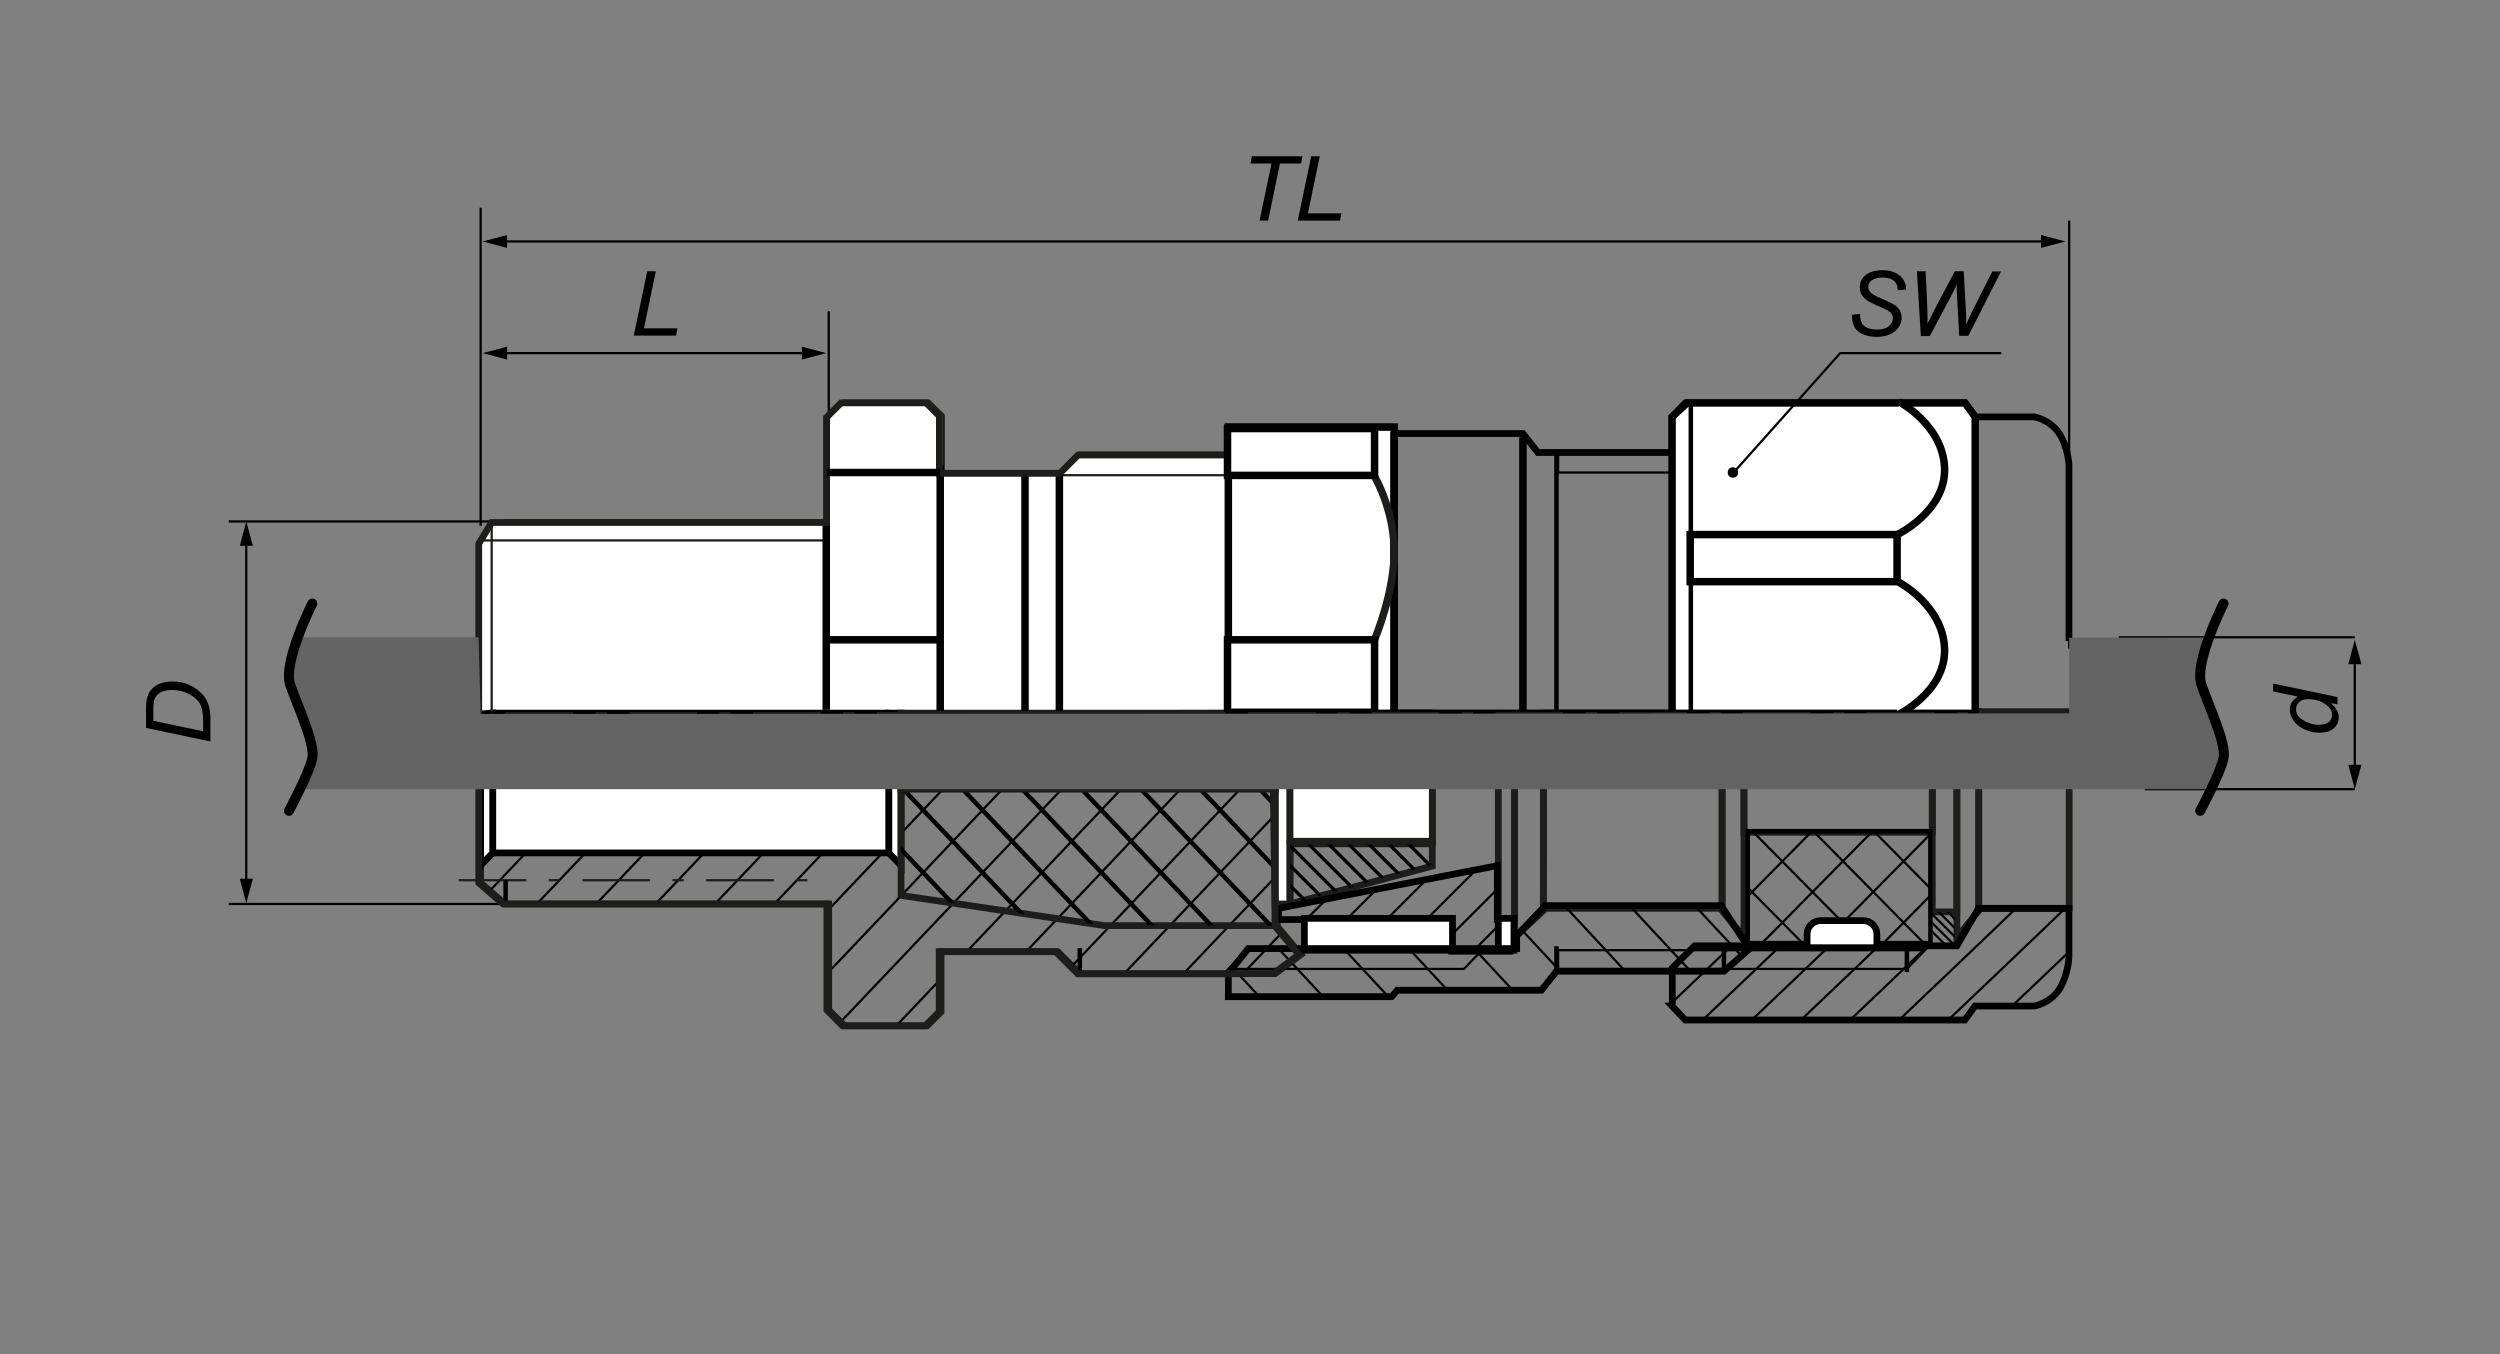 <?xml version="1.0" encoding="utf-8"?>
<!-- Generator: Adobe Illustrator 26.4.1, SVG Export Plug-In . SVG Version: 6.00 Build 0)  -->
<svg version="1.1" id="_x30_" xmlns="http://www.w3.org/2000/svg" xmlns:xlink="http://www.w3.org/1999/xlink" x="0px" y="0px"
	 width="1200px" height="650px" viewBox="0 0 1200 650" style="enable-background:new 0 0 1200 650;" xml:space="preserve">
<rect x="0" y="0" width="1200" height="650" fill="#808080" stroke="none"/>
<style type="text/css">
	.st0{fill:#FFFFFF;}
	.st1{fill:#FFFFFF;stroke:#1D1D1B;stroke-width:2.7;stroke-miterlimit:10;}
	.st2{fill:none;stroke:#1D1D1B;stroke-width:2.7;stroke-miterlimit:10;}
	.st3{clip-path:url(#SVGID_00000016788051481833947020000000680329718443310008_);}
	.st4{fill:none;stroke:#000000;stroke-width:0.9;stroke-miterlimit:10;}
	.st5{fill:#FFFFFF;stroke:#000000;stroke-width:2.7;stroke-miterlimit:10;}
	.st6{clip-path:url(#SVGID_00000041295129880234404800000003128951746998870424_);}
	.st7{fill:none;stroke:#000000;stroke-width:1.8;stroke-miterlimit:10;}
	.st8{fill:none;stroke:#1D1D1B;stroke-width:0.9;stroke-miterlimit:10;stroke-dasharray:27,9,4.5,9;}
	.st9{clip-path:url(#SVGID_00000071547681065616102110000016328079073992786072_);}
	.st10{fill:none;stroke:#000000;stroke-width:1.35;stroke-miterlimit:10;}
	.st11{clip-path:url(#SVGID_00000071539130214940365570000010172399050805283254_);}
	.st12{clip-path:url(#SVGID_00000031197382201500462470000011517423726901217414_);}
	.st13{clip-path:url(#SVGID_00000153687139515344563140000001359487700948221593_);}
	.st14{fill:none;stroke:#000000;stroke-width:2.7;stroke-miterlimit:10;}
	.st15{clip-path:url(#SVGID_00000129164126056375633570000000821924527420574600_);}
	.st16{clip-path:url(#SVGID_00000050648724025386233470000013938204792112485815_);}
	.st17{clip-path:url(#SVGID_00000086683111960395530810000003353713888997084309_);}
	.st18{clip-path:url(#SVGID_00000171709417846295316290000006261763282476800175_);}
	.st19{clip-path:url(#SVGID_00000003812328048692217320000011405475285491947669_);}
	.st20{clip-path:url(#SVGID_00000045614342791517247390000002925452435531606702_);}
	.st21{clip-path:url(#SVGID_00000001663566292911077240000007931514802147223976_);}
	.st22{clip-path:url(#SVGID_00000137120882770047494510000011676490169655184258_);}
	.st23{fill:#FFFFFF;stroke:#000000;stroke-width:0.9;stroke-miterlimit:10;}
	.st24{fill:none;stroke:#000000;stroke-width:2.971;stroke-miterlimit:10;}
	.st25{clip-path:url(#SVGID_00000096055194589895862170000005249577153147232158_);}
	.st26{clip-path:url(#SVGID_00000103232630807717451930000008124073209553750440_);}
	.st27{clip-path:url(#SVGID_00000115488615729810007370000011184175833397673353_);}
	.st28{fill:none;stroke:#000000;stroke-width:2.7;stroke-linecap:round;stroke-miterlimit:10;}
	.st29{clip-path:url(#SVGID_00000111152377850700328600000003467314659196517787_);}
	.st30{clip-path:url(#SVGID_00000173158737325218217100000002224834281669988742_);}
	.st31{clip-path:url(#SVGID_00000166654528234015020070000005453191016802660227_);}
	.st32{fill:none;stroke:#000000;stroke-width:4.5;stroke-linecap:round;stroke-miterlimit:10;}
	.st33{clip-path:url(#SVGID_00000054223472770331629460000006743047210673059456_);}
	.st34{clip-path:url(#SVGID_00000075851978909521824440000000219716979951832489_);}
	.st35{clip-path:url(#SVGID_00000098221679621916682240000009312837733053025455_);}
	.st36{clip-path:url(#SVGID_00000134222609751370986280000017169643070410316200_);}
	.st37{clip-path:url(#SVGID_00000057830712003087301710000004487642945104508593_);}
	.st38{clip-path:url(#SVGID_00000169524355880470746940000015786223420201179818_);}
	.st39{fill:none;stroke:#000000;stroke-width:2.967;stroke-miterlimit:10;}
	.st40{fill:none;stroke:#000000;stroke-width:1.235;stroke-miterlimit:10;}
	.st41{fill-rule:evenodd;clip-rule:evenodd;fill:#FFFF66;}
	.st42{fill-rule:evenodd;clip-rule:evenodd;fill:#FFFFCC;}
	.st43{fill-rule:evenodd;clip-rule:evenodd;fill:#6C6C6C;}
	.st44{fill-rule:evenodd;clip-rule:evenodd;fill:#66CC00;}
	.st45{fill-rule:evenodd;clip-rule:evenodd;fill:#FFFF99;}
	.st46{fill-rule:evenodd;clip-rule:evenodd;fill:#909090;}
	.st47{fill-rule:evenodd;clip-rule:evenodd;fill:#D8D8D8;}
	.st48{fill-rule:evenodd;clip-rule:evenodd;fill:#FFFFFF;}
	.st49{fill-rule:evenodd;clip-rule:evenodd;fill:#B4B4B4;}
	.st50{fill-rule:evenodd;clip-rule:evenodd;fill:#663300;}
	.st51{fill-rule:evenodd;clip-rule:evenodd;fill:#CCFF99;}
	.st52{fill:none;stroke:#FFFFFF;stroke-width:1.531;stroke-linecap:round;stroke-linejoin:round;stroke-miterlimit:10;}
	.st53{fill:none;stroke:#33ACCA;stroke-width:5.102;stroke-linecap:round;stroke-linejoin:round;stroke-miterlimit:10;}
	
		.st54{fill:none;stroke:#FF8000;stroke-width:1.531;stroke-linecap:round;stroke-linejoin:round;stroke-miterlimit:10;stroke-dasharray:77.263,8.314,8.314,8.314;}
	.st55{fill:none;stroke:#000000;stroke-width:1.2;stroke-miterlimit:10;}
	.st56{fill-rule:evenodd;clip-rule:evenodd;fill:url(#);}
	.st57{fill:#FFFFFF;stroke:#000000;stroke-width:4.252;stroke-linecap:round;stroke-linejoin:round;stroke-miterlimit:10;}
	.st58{fill-rule:evenodd;clip-rule:evenodd;}
	.st59{fill:none;stroke:#000000;stroke-width:0.6;stroke-miterlimit:10;}
	.st60{fill:none;stroke:#000000;stroke-width:1.87;stroke-linecap:round;stroke-linejoin:round;stroke-miterlimit:10;}
	.st61{fill:none;stroke:#000000;stroke-width:0.601;stroke-linecap:round;stroke-linejoin:round;stroke-miterlimit:10;}
	.st62{fill:#12100B;}
	.st63{fill:none;stroke:#000000;stroke-width:0.801;stroke-linecap:round;stroke-linejoin:round;stroke-miterlimit:10;}
	
		.st64{fill:url(#SVGID_00000151502767654558795830000013096299898497138822_);stroke:#C6C6C5;stroke-width:2.469;stroke-linecap:round;stroke-linejoin:round;}
	.st65{fill:#1D1D1B;stroke:#1D1D1B;stroke-width:2.963;stroke-linecap:round;stroke-linejoin:round;}
	
		.st66{fill:url(#SVGID_00000044141434742704227510000002221501050486360213_);stroke:#C6C6C5;stroke-width:2.963;stroke-linecap:round;stroke-linejoin:round;stroke-miterlimit:10;}
	.st67{fill:#1D1D1B;}
	.st68{fill:url(#SVGID_00000135667101542722563370000002304010043027209386_);}
	.st69{fill:url(#SVGID_00000024714891616268051210000016776156881594921643_);}
	.st70{fill:url(#SVGID_00000061454196817303407420000000019963313377585296_);}
	.st71{fill:url(#SVGID_00000139261141335080363620000018323069094184198552_);}
	.st72{fill:url(#SVGID_00000107590682278741264090000012309280054486256818_);}
	.st73{fill:url(#SVGID_00000013878520113366017830000000915509722334091438_);}
	.st74{fill:#1D1D1B;stroke:#C6C6C5;stroke-width:2.469;stroke-linecap:round;stroke-linejoin:round;}
	
		.st75{fill:url(#SVGID_00000003821798095867312560000011579822676604059809_);stroke:#B3B3B3;stroke-width:2.469;stroke-linecap:round;stroke-linejoin:round;stroke-miterlimit:10;}
	.st76{fill:#B6DBF1;stroke:#B3B3B3;stroke-width:2.469;stroke-linecap:round;stroke-linejoin:round;stroke-miterlimit:10;}
	.st77{fill:none;stroke:#1D1D1B;stroke-width:1.482;stroke-linecap:round;stroke-linejoin:round;}
	
		.st78{fill:url(#SVGID_00000085249789917599062890000003864954206108868250_);stroke:#C6C6C5;stroke-width:2.963;stroke-linecap:round;stroke-linejoin:round;}
	.st79{fill:#1D1D1B;stroke:#C6C6C5;stroke-width:2.963;stroke-linecap:round;stroke-linejoin:round;}
	
		.st80{fill:url(#SVGID_00000058561972922623405290000013620579132563352461_);stroke:#C6C6C5;stroke-width:2.963;stroke-linecap:round;stroke-linejoin:round;}
	
		.st81{fill:url(#SVGID_00000172403742106909804210000006492361243416950400_);stroke:#C6C6C5;stroke-width:2.963;stroke-linecap:round;stroke-linejoin:round;}
	
		.st82{fill:url(#SVGID_00000062901182716163501620000010141660396378928808_);stroke:#C6C6C5;stroke-width:2.963;stroke-linecap:round;stroke-linejoin:round;}
	.st83{fill:none;stroke:#C6C6C5;stroke-width:2.963;stroke-linecap:round;stroke-linejoin:round;}
	
		.st84{fill:url(#SVGID_00000125597551475367634700000016190530911936902022_);stroke:#C6C6C5;stroke-width:2.963;stroke-linecap:round;stroke-linejoin:round;}
	.st85{fill:none;stroke:#1D1D1B;stroke-width:2.963;stroke-linecap:round;stroke-linejoin:round;}
	
		.st86{fill:url(#SVGID_00000016057673028686139740000016703684527574014102_);stroke:#868686;stroke-width:2.963;stroke-linecap:round;stroke-linejoin:round;}
	.st87{fill:#ECECEC;stroke:#868686;stroke-width:2.963;stroke-linejoin:round;}
	.st88{fill:none;stroke:#868686;stroke-width:2.963;stroke-linecap:round;stroke-linejoin:round;}
	.st89{fill:none;stroke:#1D1D1B;stroke-width:0.741;stroke-linecap:round;stroke-linejoin:round;}
	.st90{fill:#1D1D1B;stroke:#1D1D1B;stroke-width:0.741;stroke-linecap:round;stroke-linejoin:round;}
	
		.st91{fill:url(#SVGID_00000100368016135490151790000013719450655926168212_);stroke:#666666;stroke-width:2.963;stroke-linecap:round;stroke-linejoin:round;stroke-miterlimit:10;}
	
		.st92{fill:url(#SVGID_00000085955960637216867300000008279770660357686922_);stroke:#666666;stroke-width:2.963;stroke-linecap:round;stroke-linejoin:round;stroke-miterlimit:10;}
	.st93{fill:none;stroke:#1D1D1B;stroke-width:0.741;stroke-linecap:round;stroke-linejoin:round;stroke-miterlimit:10;}
	.st94{fill:none;stroke:#666666;stroke-width:2.963;stroke-linecap:round;stroke-linejoin:round;stroke-miterlimit:10;}
	.st95{fill:#B1B1B1;stroke:#666666;stroke-width:2.963;stroke-linecap:round;stroke-linejoin:round;stroke-miterlimit:10;}
	.st96{fill:none;stroke:#000000;stroke-width:0.741;stroke-linecap:round;stroke-linejoin:round;stroke-miterlimit:10;}
	.st97{fill:#C6C6C5;stroke:#666666;stroke-width:2.963;stroke-linecap:round;stroke-linejoin:round;stroke-miterlimit:10;}
	
		.st98{fill:url(#SVGID_00000075129946851293070970000014536759327286864003_);stroke:#868686;stroke-width:2.963;stroke-linejoin:round;}
	.st99{fill:#B1B1B1;stroke:#7D817E;stroke-width:2.963;stroke-linecap:round;stroke-linejoin:round;stroke-miterlimit:10;}
	
		.st100{fill:none;stroke:#E20613;stroke-width:2.469;stroke-linecap:round;stroke-linejoin:round;stroke-dasharray:69.144,10.866,10.866,10.866;}
	
		.st101{fill:url(#SVGID_00000102516197719972848810000017332541669898658471_);stroke:#B3B3B3;stroke-width:2.469;stroke-linecap:round;stroke-linejoin:round;stroke-miterlimit:10;}
	
		.st102{fill:url(#SVGID_00000018222336849285808930000014166658228563985544_);stroke:#B3B3B3;stroke-width:2.469;stroke-linejoin:round;stroke-miterlimit:10;}
	
		.st103{fill:url(#SVGID_00000009586994984553463940000008005886727440539320_);stroke:#B3B3B3;stroke-width:2.469;stroke-linejoin:round;stroke-miterlimit:10;}
	
		.st104{fill:url(#SVGID_00000147907022918043688620000018137282731527201714_);stroke:#B3B3B3;stroke-width:2.469;stroke-linejoin:round;stroke-miterlimit:10;}
	.st105{fill:#E20613;}
	.st106{fill-rule:evenodd;clip-rule:evenodd;fill:none;stroke:#000000;stroke-width:1.843;stroke-miterlimit:10;}
	.st107{fill-rule:evenodd;clip-rule:evenodd;fill:#FFFFFF;stroke:#000000;stroke-width:1.843;stroke-miterlimit:10;}
	.st108{fill:none;stroke:#000000;stroke-width:0;stroke-linecap:round;stroke-linejoin:round;stroke-miterlimit:10;}
	.st109{fill:none;stroke:#000000;stroke-width:0.784;stroke-linecap:round;stroke-linejoin:round;stroke-miterlimit:10;}
	.st110{fill:none;stroke:#000000;stroke-width:0.614;stroke-linecap:round;stroke-linejoin:round;stroke-miterlimit:10;}
	.st111{fill:none;stroke:#000000;stroke-width:1.843;stroke-linecap:round;stroke-linejoin:round;stroke-miterlimit:10;}
	.st112{fill-rule:evenodd;clip-rule:evenodd;fill:url(#);stroke:#000000;stroke-width:1.843;stroke-miterlimit:10;}
	.st113{fill:#231F20;}
	.st114{fill:none;stroke:#231F20;stroke-width:0.614;}
	.st115{fill-rule:evenodd;clip-rule:evenodd;fill:none;stroke:#000000;stroke-width:1.843;}
	.st116{fill:none;stroke:#000000;stroke-width:0.614;stroke-linecap:round;stroke-linejoin:round;}
	.st117{fill:none;stroke:#000000;stroke-width:0.614;stroke-linecap:round;stroke-linejoin:round;stroke-dasharray:5.651,5.651;}
	
		.st118{fill:none;stroke:#000000;stroke-width:0.614;stroke-linecap:round;stroke-linejoin:round;stroke-dasharray:22.605,5.651,5.651,5.651;}
	.st119{clip-path:url(#SVGID_00000013893441287547590840000006003042097362064549_);fill:none;stroke:#000000;stroke-width:0.614;}
	
		.st120{clip-path:url(#SVGID_00000018203494944893369930000011794290278039749295_);fill-rule:evenodd;clip-rule:evenodd;fill:url(#);stroke:#000000;stroke-width:0.614;stroke-miterlimit:10;}
	.st121{clip-path:url(#SVGID_00000020373086739543017720000002685406119065332101_);}
	.st122{fill-rule:evenodd;clip-rule:evenodd;fill:url(#);stroke:#000000;stroke-width:0.614;stroke-miterlimit:10;}
	.st123{clip-path:url(#SVGID_00000147186779510233365330000009887870066305600649_);}
	.st124{clip-path:url(#SVGID_00000054973784939571681950000016157048351719123868_);}
	.st125{fill-rule:evenodd;clip-rule:evenodd;fill:none;stroke:#000000;stroke-width:0.614;stroke-miterlimit:10;}
	.st126{fill:url(#SVGID_00000182530283296505944040000008876910757884046738_);}
	.st127{fill:url(#SVGID_00000024710343946462958730000001799780948632527028_);}
	.st128{fill:url(#SVGID_00000095316460204875895210000014018724552171888299_);}
	.st129{fill:url(#SVGID_00000107550767263633407070000006207697587958100889_);}
	.st130{fill:url(#SVGID_00000004507273057987560770000015779215007261505715_);}
	.st131{fill:url(#SVGID_00000108295564788533659180000002382639651989739182_);}
	.st132{fill:url(#SVGID_00000003810945784433389210000014548387199194240897_);}
	.st133{fill:url(#SVGID_00000061469646023177312480000017387944803595689883_);}
	.st134{fill:url(#SVGID_00000183936971124277359610000000963193626960872884_);}
	.st135{fill:url(#SVGID_00000149374844294696784620000014992737991526704048_);}
	.st136{fill:url(#SVGID_00000118393307615792601980000012588359769943207311_);}
	.st137{fill:url(#SVGID_00000116206101223937865250000001503217646714738589_);}
	.st138{fill:url(#SVGID_00000166659255250680108700000016082530276006278820_);}
	.st139{fill:url(#SVGID_00000142151378689686165050000004646610782019866245_);}
	.st140{fill:url(#SVGID_00000176030253930305383890000001696831905635636155_);}
	.st141{fill:url(#SVGID_00000132051911736363290580000003964055345546570148_);}
	.st142{fill:url(#SVGID_00000085951863320676621560000003026232786615291041_);}
	.st143{fill:url(#SVGID_00000032617044196005922000000002570950263796512439_);}
	.st144{fill:url(#SVGID_00000033344398386222719580000015631473197884703888_);}
	.st145{fill:url(#SVGID_00000165941373962889136220000009989430374727907495_);}
	.st146{fill:url(#SVGID_00000160184896539431089530000003010751906246835630_);}
	.st147{fill:url(#SVGID_00000160162443670174672840000002625484729971317936_);}
	.st148{fill:url(#SVGID_00000052066641587078324540000006216742666548649102_);}
	.st149{fill:url(#SVGID_00000117665257122803476370000004042530139548985015_);}
	.st150{fill:url(#SVGID_00000007422116622481798270000011021829663384300459_);}
	.st151{fill:url(#SVGID_00000166643503596767912080000006754616369915716529_);}
	.st152{fill:#FFFFFF;stroke:#1D1D1B;stroke-width:3.24;stroke-miterlimit:10;}
	.st153{fill:none;stroke:#1D1D1B;stroke-width:3.24;stroke-miterlimit:10;}
	.st154{clip-path:url(#SVGID_00000031898374028348309240000013978639771973396915_);}
	.st155{fill:none;stroke:#000000;stroke-width:1.08;stroke-miterlimit:10;}
	.st156{fill:#FFFFFF;stroke:#000000;stroke-width:3.24;stroke-miterlimit:10;}
	.st157{clip-path:url(#SVGID_00000143599825795944799640000005168474104839488166_);}
	.st158{fill:none;stroke:#000000;stroke-width:2.16;stroke-miterlimit:10;}
	.st159{fill:none;stroke:#1D1D1B;stroke-width:1.08;stroke-miterlimit:10;}
	.st160{fill:none;stroke:#1D1D1B;stroke-width:1.08;stroke-miterlimit:10;stroke-dasharray:32.4,10.8,5.4,10.8;}
	.st161{clip-path:url(#SVGID_00000085247623152649312240000011168871601962434695_);}
	.st162{fill:none;stroke:#000000;stroke-width:1.62;stroke-miterlimit:10;}
	.st163{clip-path:url(#SVGID_00000169515909076534806210000000781978191509461669_);}
	.st164{fill:none;stroke:#000000;stroke-width:3.24;stroke-miterlimit:10;}
	.st165{clip-path:url(#SVGID_00000125582172176249393700000009896648961367892915_);}
	.st166{clip-path:url(#SVGID_00000083068634849938401280000002869809153645716896_);}
	.st167{clip-path:url(#SVGID_00000112602550610508940980000017174062394437123993_);}
	.st168{clip-path:url(#SVGID_00000167384164878191126900000005329425366656071569_);}
	.st169{fill:#FFFFFF;stroke:#000000;stroke-width:3.6;stroke-miterlimit:10;}
	.st170{fill:none;stroke:#000000;stroke-width:3.6;stroke-miterlimit:10;}
	.st171{fill:#FFFFFF;stroke:#000000;stroke-width:1.08;stroke-miterlimit:10;}
	.st172{fill:none;stroke:#1D1D1B;stroke-width:3.6;stroke-miterlimit:10;}
	.st173{fill:#646363;}
	.st174{fill:none;stroke:#000000;stroke-width:4.8;stroke-linecap:round;stroke-miterlimit:10;}
	.st175{clip-path:url(#SVGID_00000121245410689541882560000014111234663172953487_);}
	.st176{clip-path:url(#SVGID_00000044149370888769605800000009978323224615463300_);}
	.st177{clip-path:url(#SVGID_00000128443629796566280210000012544984980362953370_);}
	.st178{fill:none;stroke:#000000;stroke-width:3.24;stroke-linecap:round;stroke-miterlimit:10;}
	.st179{clip-path:url(#SVGID_00000053523077428826300290000006260875068669839030_);}
	.st180{clip-path:url(#SVGID_00000093162478787458794220000005870221961849530769_);}
	.st181{fill:none;stroke:#000000;stroke-width:3;stroke-linecap:round;stroke-miterlimit:10;}
	.st182{clip-path:url(#SVGID_00000123421489896135395030000000536678948844254361_);}
	.st183{clip-path:url(#SVGID_00000057835003529048715840000015474658802774826634_);}
	.st184{clip-path:url(#SVGID_00000098927677371742547880000007137699787001627817_);}
	.st185{clip-path:url(#SVGID_00000075869352604515319760000018005699162547806879_);}
	.st186{clip-path:url(#SVGID_00000068660209796610355980000004276354908983266218_);}
	.st187{clip-path:url(#SVGID_00000168802385735672672770000001496444565721087931_);}
	.st188{fill:none;stroke:#000000;stroke-width:5.4;stroke-linecap:round;stroke-miterlimit:10;}
	.st189{fill:#FFFFFF;stroke:#000000;stroke-width:3.476;stroke-miterlimit:10;}
	.st190{fill:#FFFFFF;stroke:#000000;stroke-width:2.4;stroke-miterlimit:10;}
	.st191{fill:url(#SVGID_00000108295301694432802170000009194754845710802306_);}
	.st192{fill:url(#SVGID_00000178893340465698560270000009416067754837679278_);}
	.st193{fill:url(#SVGID_00000038402607564972781880000017792417804622270870_);}
	.st194{fill:url(#SVGID_00000137851797373356618930000008914871098579703177_);}
	.st195{fill:url(#SVGID_00000003077403581151563270000004191925021793013906_);}
	.st196{fill:url(#SVGID_00000062160948655665796020000009196053559204599732_);}
	.st197{fill:url(#SVGID_00000094579968443098965110000014097818732347549824_);}
	.st198{fill:url(#SVGID_00000165207634342958356880000018067937880843819176_);}
	.st199{fill:url(#SVGID_00000144299458863566993530000012289277446420981655_);}
	.st200{fill:url(#SVGID_00000070820888015139697320000011023554443631641255_);}
	.st201{fill:url(#SVGID_00000175298358060994198280000011848938040834485936_);}
	.st202{fill:#FFFFFF;stroke:#000000;stroke-width:3;stroke-miterlimit:10;}
	.st203{fill:none;stroke:#000000;stroke-width:3;stroke-miterlimit:10;stroke-dasharray:32.4,10.8,5.4,10.8;}
</style>
<rect x="619.2" y="342.3" class="st152" width="68.3" height="62.7"/>
<rect x="740.8" y="342.3" class="st153" width="85.8" height="93.7"/>
<rect x="837.1" y="342.3" class="st153" width="90.4" height="57.2"/>
<rect x="949.8" y="341.6" class="st153" width="43.4" height="94.4"/>
<rect x="927.5" y="247" class="st153" width="11.8" height="190.7"/>
<polygon class="st153" points="727,441 719.2,441 719.2,342.4 727,342.5 "/>
<polygon class="st153" points="740.8,437.1 727,450 727,342.5 741,342.6 "/>
<polygon class="st153" points="826.6,437.1 837.1,450 837.1,234.7 826.6,249.1 "/>
<polygon class="st153" points="949.8,437.1 939.3,450 939.3,342.9 949.8,341.6 "/>
<g>
	<polygon class="st153" points="230.7,261 242.7,250.8 397.6,250.8 397.6,200.4 404.7,193.4 445.5,193.4 451.9,199.7 451.9,227.2 
		509.6,227.2 518.4,218.4 590.6,218.4 614.2,218.4 624.4,226.7 612.1,237 613.1,444.7 624.4,458.2 612.1,467.3 587.8,467.4 
		518.3,467.4 507.7,456.8 451.7,456.8 451.7,485.7 445,492.4 405.4,492.4 397.8,484.8 397.8,433.9 242.4,433.9 230.7,423.8 	"/>
	<g>
		<defs>
			<polygon id="SVGID_00000110461738780855891020000006415157911996179897_" points="231.1,260.5 236,250.2 398.1,250.2 
				398.1,199.9 405.1,192.8 446,192.8 452.3,199.2 452.3,226.7 510.1,226.7 518.9,217.8 591.1,217.8 610.5,237 611,444.3 622,457.7 
				609,466.8 588.2,466.8 518.3,466.8 507.7,456.3 452.1,456.3 452.1,485.1 445.4,491.8 407,491.8 399.4,484.3 399.4,433.4 
				242.4,433.4 230.7,423.3 			"/>
		</defs>
		<clipPath id="SVGID_00000136385441627356040700000013679689125847648692_">
			<use xlink:href="#SVGID_00000110461738780855891020000006415157911996179897_"  style="overflow:visible;"/>
		</clipPath>
		<g style="clip-path:url(#SVGID_00000136385441627356040700000013679689125847648692_);">
			<line class="st155" x1="44.5" y1="477.1" x2="326.5" y2="178.9"/>
			<line class="st155" x1="46" y1="506.6" x2="355.2" y2="181.2"/>
			<line class="st155" x1="74.5" y1="506.6" x2="383.7" y2="181.2"/>
			<line class="st155" x1="103" y1="506.6" x2="412.2" y2="181.2"/>
			<line class="st155" x1="131.5" y1="506.6" x2="440.7" y2="181.2"/>
			<line class="st155" x1="160" y1="506.6" x2="469.2" y2="181.2"/>
			<line class="st155" x1="188.6" y1="506.6" x2="497.8" y2="181.2"/>
			<line class="st155" x1="217.1" y1="506.6" x2="526.3" y2="181.2"/>
			<line class="st155" x1="245.6" y1="506.6" x2="554.8" y2="181.2"/>
			<line class="st155" x1="274.1" y1="506.6" x2="583.3" y2="181.2"/>
			<line class="st155" x1="302.6" y1="506.6" x2="611.8" y2="181.2"/>
			<line class="st155" x1="331.2" y1="506.6" x2="640.4" y2="181.2"/>
			<line class="st155" x1="359.7" y1="506.6" x2="668.9" y2="181.2"/>
			<line class="st155" x1="388.2" y1="506.6" x2="697.4" y2="181.2"/>
			<line class="st155" x1="416.7" y1="506.6" x2="725.9" y2="181.2"/>
			<line class="st155" x1="445.2" y1="506.6" x2="754.4" y2="181.2"/>
			<line class="st155" x1="473.8" y1="506.6" x2="783" y2="181.2"/>
			<line class="st155" x1="502.3" y1="506.6" x2="811.5" y2="181.2"/>
			<line class="st155" x1="530.8" y1="506.6" x2="840" y2="181.2"/>
			<line class="st155" x1="559.3" y1="506.6" x2="868.5" y2="181.2"/>
			<rect x="103" y="115.9" class="st0" width="712.7" height="190"/>
			<rect x="230.7" y="284" class="st0" width="388.5" height="58.7"/>
		</g>
	</g>
</g>
<polygon class="st156" points="426.6,409.4 432.5,415.4 432.5,342.3 426.6,342.3 "/>
<polyline class="st156" points="426.6,342.3 426.6,409.4 236.5,409.4 236.5,342.3 426.6,342.3 "/>
<rect x="612.1" y="342.3" class="st152" width="7.1" height="91.6"/>
<polygon class="st153" points="432.5,342.7 432.5,429.8 530.1,444.3 612.1,444.3 612.1,342.3 "/>
<g>
	<defs>
		<polygon id="SVGID_00000181082718505614463690000001710662578636285110_" points="530.1,342.9 432.5,342.7 432.5,429.8 
			530.1,444.3 612.1,444.3 612.1,340.7 		"/>
	</defs>
	<clipPath id="SVGID_00000053535534849228575000000001065935878044449708_">
		<use xlink:href="#SVGID_00000181082718505614463690000001710662578636285110_"  style="overflow:visible;"/>
	</clipPath>
	<g style="clip-path:url(#SVGID_00000053535534849228575000000001065935878044449708_);">
		<line class="st158" x1="870.2" y1="477.1" x2="588.2" y2="178.9"/>
		<line class="st158" x1="868.7" y1="506.6" x2="559.5" y2="181.2"/>
		<line class="st158" x1="840.2" y1="506.6" x2="531" y2="181.2"/>
		<line class="st158" x1="811.7" y1="506.6" x2="502.5" y2="181.2"/>
		<line class="st158" x1="783.2" y1="506.6" x2="474" y2="181.2"/>
		<line class="st158" x1="754.7" y1="506.6" x2="445.5" y2="181.2"/>
		<line class="st158" x1="726.1" y1="506.6" x2="416.9" y2="181.2"/>
		<line class="st158" x1="697.6" y1="506.6" x2="388.4" y2="181.2"/>
		<line class="st158" x1="669.1" y1="506.6" x2="359.9" y2="181.2"/>
		<line class="st158" x1="640.6" y1="506.6" x2="331.4" y2="181.2"/>
		<line class="st158" x1="612.1" y1="506.6" x2="302.9" y2="181.2"/>
		<line class="st158" x1="583.5" y1="506.6" x2="274.3" y2="181.2"/>
		<line class="st158" x1="555" y1="506.6" x2="245.8" y2="181.2"/>
		<line class="st158" x1="526.5" y1="506.6" x2="217.3" y2="181.2"/>
		<line class="st158" x1="498" y1="506.6" x2="188.8" y2="181.2"/>
		<line class="st158" x1="469.5" y1="506.6" x2="160.3" y2="181.2"/>
		<line class="st158" x1="440.9" y1="506.6" x2="131.7" y2="181.2"/>
		<line class="st158" x1="412.4" y1="506.6" x2="103.2" y2="181.2"/>
		<line class="st158" x1="383.9" y1="506.6" x2="74.7" y2="181.2"/>
		<line class="st158" x1="355.4" y1="506.6" x2="46.2" y2="181.2"/>
	</g>
</g>
<rect x="432.5" y="342.3" class="st152" width="179.7" height="36.5"/>
<line class="st159" x1="229.8" y1="259.4" x2="397.4" y2="259.4"/>
<line class="st159" x1="508.4" y1="228.1" x2="599.2" y2="228.1"/>
<line class="st160" x1="220.2" y1="422.5" x2="397.4" y2="422.5"/>
<polygon class="st156" points="236.5,409.4 230.7,415.4 230.7,342.7 236.5,342.3 "/>
<g>
	<g>
		<polygon class="st153" points="619.2,433.9 687.5,415.7 687.5,405 619.2,405 		"/>
		<line class="st153" x1="619.2" y1="342.3" x2="687.5" y2="342.3"/>
	</g>
	<g>
		<defs>
			<polygon id="SVGID_00000044863354260967030590000015430256070360077969_" points="619.2,433.9 619.2,405 687.5,405 687.5,415 			
				"/>
		</defs>
		<clipPath id="SVGID_00000133507944804248878350000003540610499837613751_">
			<use xlink:href="#SVGID_00000044863354260967030590000015430256070360077969_"  style="overflow:visible;"/>
		</clipPath>
		<g style="clip-path:url(#SVGID_00000133507944804248878350000003540610499837613751_);">
			<line class="st162" x1="710.9" y1="439.9" x2="672.6" y2="401.6"/>
			<line class="st162" x1="701.4" y1="439.9" x2="663.1" y2="401.6"/>
			<line class="st162" x1="691.8" y1="439.9" x2="653.5" y2="401.6"/>
			<line class="st162" x1="682.1" y1="439.9" x2="643.8" y2="401.6"/>
			<line class="st162" x1="672.5" y1="439.9" x2="634.2" y2="401.6"/>
			<line class="st162" x1="662.9" y1="439.9" x2="624.6" y2="401.6"/>
			<line class="st162" x1="653.2" y1="439.9" x2="614.9" y2="401.6"/>
			<line class="st162" x1="643.7" y1="439.9" x2="605.4" y2="401.6"/>
			<line class="st162" x1="634.1" y1="439.9" x2="595.8" y2="401.6"/>
		</g>
	</g>
</g>
<g>
	<g>
		<defs>
			<polygon id="SVGID_00000039821466981866613060000006074037713059561118_" points="613.7,441.4 696.8,441.4 696.8,456.6 
				724.7,456.6 724.7,441.4 718.7,441.4 718.7,415.5 613.7,436 			"/>
		</defs>
		<clipPath id="SVGID_00000071539395804582125450000007879540299556285326_">
			<use xlink:href="#SVGID_00000039821466981866613060000006074037713059561118_"  style="overflow:visible;"/>
		</clipPath>
		<g style="clip-path:url(#SVGID_00000071539395804582125450000007879540299556285326_);">
			<line class="st155" x1="714" y1="412" x2="675.7" y2="450.3"/>
			<line class="st155" x1="730.7" y1="414.8" x2="692.4" y2="453.1"/>
			<line class="st155" x1="741.5" y1="422.1" x2="703.2" y2="460.4"/>
			<line class="st155" x1="694.9" y1="412" x2="656.6" y2="450.3"/>
			<line class="st155" x1="675.6" y1="412" x2="637.3" y2="450.3"/>
			<line class="st155" x1="656.3" y1="412" x2="618" y2="450.3"/>
			<line class="st155" x1="641.6" y1="408.1" x2="603.3" y2="446.4"/>
		</g>
	</g>
	<polygon class="st164" points="613.7,441.4 696.8,441.4 696.8,456.6 724.7,456.6 724.7,441.4 718.7,441.4 718.7,415.5 613.7,436 	
		"/>
</g>
<rect x="719.2" y="440.8" class="st156" width="7.5" height="15.3"/>
<rect x="626.1" y="440.8" class="st156" width="71.1" height="15.3"/>
<polyline class="st164" points="589.6,216.2 589.6,205 591.4,205 668,205 670.7,208.1 731,208.1 738.2,217.2 829,217.2 839.7,227.9 
	"/>
<g>
	<g>
		<g>
			<defs>
				<polygon id="SVGID_00000046311729958889942630000009972930007424274837_" points="668,478.4 670.7,475.3 739.9,475.3 
					749.4,466.2 829,466.2 839.7,455.5 826.2,434.7 741.7,434.7 728,449.1 728,455.3 599.2,455.3 589.6,467.2 589.6,478.4 				"/>
			</defs>
			<clipPath id="SVGID_00000169515530064577876610000009636410753894347941_">
				<use xlink:href="#SVGID_00000046311729958889942630000009972930007424274837_"  style="overflow:visible;"/>
			</clipPath>
			<g style="clip-path:url(#SVGID_00000169515530064577876610000009636410753894347941_);">
				<line class="st155" x1="594.5" y1="434.7" x2="642.7" y2="486.6"/>
				<line class="st155" x1="563.9" y1="434.7" x2="612.1" y2="486.6"/>
				<line class="st155" x1="625.8" y1="434.7" x2="674" y2="486.6"/>
				<line class="st155" x1="657.1" y1="434.7" x2="705.3" y2="486.6"/>
				<line class="st155" x1="688.4" y1="434.7" x2="736.6" y2="486.6"/>
				<line class="st155" x1="719.6" y1="434.7" x2="767.9" y2="486.6"/>
				<line class="st155" x1="750.9" y1="434.7" x2="799.1" y2="486.6"/>
				<line class="st155" x1="782.2" y1="434.7" x2="830.4" y2="486.6"/>
				<line class="st155" x1="813.5" y1="434.7" x2="861.7" y2="486.6"/>
			</g>
		</g>
	</g>
	<polygon class="st164" points="591.4,478.4 668,478.4 670.7,475.3 739.9,475.3 747.1,466.2 827.5,466.2 839.7,455.5 826.2,434.7 
		741.7,434.7 728,449.1 728,455.3 599.2,455.3 589.6,467.2 589.6,478.4 	"/>
</g>
<line class="st158" x1="599.2" y1="228.1" x2="590.6" y2="218.4"/>
<line class="st158" x1="747.1" y1="340.7" x2="747.1" y2="217.2"/>
<line class="st158" x1="827.5" y1="228.9" x2="827.5" y2="217.2"/>
<line class="st158" x1="915.3" y1="228.9" x2="915.3" y2="215.7"/>
<polygon class="st155" points="924,226.8 747.9,226.8 747.9,217.8 915.3,217.8 "/>
<path class="st164" d="M802.6,218.4v-18.3l6.3-6.7h134.2l4.9,6.7h28.5c0,0,7.7,1.4,12,8.1s4.6,15.1,4.6,15.1v84.4"/>
<g>
	<g>
		<defs>
			<path id="SVGID_00000003799052099855915450000005643378776833018296_" d="M802.6,482.9l6.3,6.7h134.2l4.9-6.7h28.5
				c0,0,7.7-1.4,12-8.1c4.2-6.7,4.6-15.1,4.6-15.1V436h-43.4L939.3,454H813.4l-10.7,10.6V482.9z"/>
		</defs>
		<clipPath id="SVGID_00000033354970428674011160000015556542229350925754_">
			<use xlink:href="#SVGID_00000003799052099855915450000005643378776833018296_"  style="overflow:visible;"/>
		</clipPath>
		<g style="clip-path:url(#SVGID_00000033354970428674011160000015556542229350925754_);">
			<path class="st155" d="M827.6,434.7c-1.6,1.8-66.8,63.8-66.8,63.8"/>
			<path class="st155" d="M851.2,434.7c-1.6,1.8-66.8,63.8-66.8,63.8"/>
			<path class="st155" d="M874.7,434.7c-1.6,1.8-66.8,63.8-66.8,63.8"/>
			<path class="st155" d="M898.3,434.7c-1.6,1.8-66.8,63.8-66.8,63.8"/>
			<path class="st155" d="M921.9,434.7c-1.6,1.8-66.8,63.8-66.8,63.8"/>
			<path class="st155" d="M945.5,434.7c-1.6,1.8-66.8,63.8-66.8,63.8"/>
			<path class="st155" d="M969,434.7c-1.6,1.8-66.8,63.8-66.8,63.8"/>
			<path class="st155" d="M992.6,434.7c-1.6,1.8-66.8,63.8-66.8,63.8"/>
			<path class="st155" d="M1016.2,434.7c-1.6,1.8-66.8,63.8-66.8,63.8"/>
			<path class="st155" d="M1039.8,434.7c-1.6,1.8-66.8,63.8-66.8,63.8"/>
		</g>
	</g>
	<polygon class="st155" points="711.3,456.1 598.3,456.1 589.6,465.1 702.7,465.1 	"/>
	<polygon class="st155" points="924,456.1 747.9,456.1 747.9,465.1 915.3,465.1 	"/>
	<path class="st164" d="M802.6,482.9l6.3,6.7h134.2l4.9-6.7h28.5c0,0,7.7-1.4,12-8.1c4.2-6.7,4.6-15.1,4.6-15.1V436h-43.4L939.3,454
		H813.4l-10.7,10.6V482.9z"/>
	<g>
		<rect x="838.9" y="399" class="st158" width="87.7" height="53.7"/>
		<g>
			<defs>
				<rect id="SVGID_00000156546217357798159590000016443189990204610960_" x="838.9" y="399" width="87.7" height="53.7"/>
			</defs>
			<clipPath id="SVGID_00000158024199822320854400000017503572930052411539_">
				<use xlink:href="#SVGID_00000156546217357798159590000016443189990204610960_"  style="overflow:visible;"/>
			</clipPath>
			<g style="clip-path:url(#SVGID_00000158024199822320854400000017503572930052411539_);">
				<g>
					<line class="st155" x1="814.9" y1="401.8" x2="878" y2="465.6"/>
					<line class="st155" x1="840.1" y1="397.9" x2="903.2" y2="461.7"/>
					<line class="st155" x1="865.4" y1="393.9" x2="928.4" y2="457.7"/>
					<line class="st155" x1="890.6" y1="390" x2="953.6" y2="453.8"/>
				</g>
				<g>
					<line class="st155" x1="819.5" y1="449.9" x2="882.5" y2="386.1"/>
					<line class="st155" x1="844.7" y1="453.8" x2="907.7" y2="390"/>
					<line class="st155" x1="869.9" y1="457.7" x2="933" y2="393.9"/>
					<line class="st155" x1="895.1" y1="461.7" x2="958.2" y2="397.9"/>
				</g>
			</g>
		</g>
	</g>
	<path class="st156" d="M894.4,441.9h-20.5c-3.6,0-6.5,2.9-6.5,6.5l0,0c0,3.6,0,6.5,0,6.5h33.5c0,0,0-2.9,0-6.5l0,0
		C900.9,444.8,898,441.9,894.4,441.9z"/>
</g>
<rect x="927.8" y="229.8" class="st155" width="10.9" height="16.1"/>
<g>
	<defs>
		<rect id="SVGID_00000096055521134081456980000001977709740942147006_" x="927.5" y="437.7" width="10.9" height="16.1"/>
	</defs>
	<clipPath id="SVGID_00000183242928485909613880000015504381819743415229_">
		<use xlink:href="#SVGID_00000096055521134081456980000001977709740942147006_"  style="overflow:visible;"/>
	</clipPath>
	<g style="clip-path:url(#SVGID_00000183242928485909613880000015504381819743415229_);">
		<line class="st155" x1="933.9" y1="436.7" x2="941.5" y2="444.2"/>
		<line class="st155" x1="929.4" y1="436.6" x2="940.1" y2="447.2"/>
		<line class="st155" x1="926.3" y1="437.7" x2="938.8" y2="450.1"/>
		<line class="st155" x1="926.3" y1="441.9" x2="938.8" y2="454.3"/>
		<line class="st155" x1="926.3" y1="446.1" x2="938.8" y2="458.5"/>
	</g>
</g>
<line class="st159" x1="236" y1="341.9" x2="236" y2="250.3"/>
<line class="st169" x1="731" y1="342.9" x2="731" y2="209.9"/>
<line class="st170" x1="396.6" y1="340.7" x2="396.6" y2="250.3"/>
<line class="st170" x1="451.3" y1="341.2" x2="451.3" y2="223.3"/>
<line class="st170" x1="508.5" y1="341.2" x2="508.5" y2="227.2"/>
<line class="st170" x1="492" y1="341.2" x2="492" y2="227.2"/>
<line class="st158" x1="242.7" y1="433.5" x2="242.7" y2="422.5"/>
<line class="st158" x1="518.3" y1="466.1" x2="518.3" y2="455.1"/>
<line class="st158" x1="747.1" y1="465.1" x2="747.1" y2="454.2"/>
<line class="st158" x1="915.3" y1="466.6" x2="915.3" y2="455.6"/>
<line class="st158" x1="827.5" y1="466.7" x2="827.5" y2="455.7"/>
<line class="st171" x1="230.7" y1="252.4" x2="230.7" y2="99.7"/>
<g>
	<g>
		<line class="st155" x1="387" y1="169.5" x2="241.2" y2="169.5"/>
		<g>
			<polygon points="384.9,166.4 396.6,169.5 384.9,172.6 			"/>
		</g>
		<g>
			<polygon points="243.4,166.4 231.7,169.5 243.4,172.6 			"/>
		</g>
	</g>
</g>
<g>
	<g>
		<line class="st155" x1="981.8" y1="115.9" x2="241.2" y2="115.9"/>
		<g>
			<polygon points="979.7,112.8 991.4,115.9 979.7,119 			"/>
		</g>
		<g>
			<polygon points="243.4,112.8 231.7,115.9 243.4,119 			"/>
		</g>
	</g>
</g>
<line class="st171" x1="397.8" y1="252.4" x2="397.8" y2="149.4"/>
<line class="st171" x1="993.2" y1="311.3" x2="993.2" y2="105.9"/>
<line class="st171" x1="341.2" y1="250.3" x2="109.8" y2="250.3"/>
<line class="st155" x1="109.8" y1="433.9" x2="341.2" y2="433.9"/>
<g>
	<path d="M604.6,105.9l5.7-27.4h-10.1l0.7-3.5h24.3l-0.7,3.5h-10.1l-5.7,27.4H604.6z"/>
	<path d="M622.9,105.9l6.5-30.9h4.1l-5.7,27.4h16.1l-0.7,3.5H622.9z"/>
</g>
<g>
	<path d="M304.2,161.1l6.5-30.9h4.1l-5.7,27.4h16.1l-0.7,3.5H304.2z"/>
</g>
<g>
	<g>
		<line class="st155" x1="118.2" y1="259.9" x2="118.2" y2="423.9"/>
		<g>
			<polygon points="115.1,262 118.2,250.3 121.4,262 			"/>
		</g>
		<g>
			<polygon points="115.1,421.8 118.2,433.5 121.4,421.8 			"/>
		</g>
	</g>
</g>
<g>
	<path d="M101,355.9l-30.9-6.5v-9.3c0-2.2,0.2-3.9,0.5-5.1c0.4-1.7,1.2-3.1,2.3-4.3s2.5-2.1,4.2-2.7c1.7-0.6,3.6-0.9,5.6-0.9
		c2.5,0,4.8,0.4,6.8,1.1c2,0.8,3.8,1.7,5.4,3s2.8,2.5,3.6,3.8c0.9,1.3,1.5,2.9,2,4.7c0.3,1.4,0.5,3.1,0.5,5.1V355.9z M97.5,351v-4.9
		c0-2.2-0.2-4.2-0.6-5.9c-0.3-1.1-0.6-2-1.1-2.7c-0.6-1-1.5-1.9-2.5-2.7c-1.4-1.1-2.9-1.9-4.7-2.6c-1.8-0.6-3.8-1-6-1
		c-2.5,0-4.4,0.4-5.8,1.3s-2.2,2-2.7,3.3c-0.3,1-0.5,2.6-0.5,4.7v5.5L97.5,351z"/>
</g>
<rect x="619.2" y="342.4" class="st152" width="68.3" height="61.4"/>
<polyline class="st153" points="611.2,378.8 612.1,444.7 623.5,458.2 611.2,467.3 586.9,467.4 517.3,467.4 506.7,456.8 450.8,456.8 
	450.8,485.7 444.1,492.4 404.4,492.4 396.9,484.8 396.9,433.9 241.5,433.9 229.8,423.8 229.8,261 236,250.8 396.7,250.8 
	396.7,200.4 403.7,193.4 444.6,193.4 450.9,199.7 450.9,227.2 508.7,227.2 517.5,218.4 589.7,218.4 "/>
<rect x="589.6" y="205" class="st169" width="79.6" height="137.4"/>
<polygon class="st169" points="948.1,342.4 802.6,342.4 802.6,200.1 809.8,193.4 943.2,193.4 948.1,200.1 "/>
<polyline class="st170" points="669.2,207.6 669.2,342.4 730.3,342.4 802.6,342.4 "/>
<line class="st158" x1="811.6" y1="341.6" x2="811.6" y2="193.4"/>
<line class="st169" x1="396.9" y1="226.8" x2="451.3" y2="226.8"/>
<line class="st169" x1="396.9" y1="307.1" x2="451.3" y2="307.1"/>
<rect x="811.3" y="256.6" class="st169" width="99.3" height="22.6"/>
<path class="st169" d="M911.5,192.8c0,0,21.2,11.2,21.9,31.9s-22.7,31.9-22.7,31.9"/>
<path class="st172" d="M658.7,226.8c0,0,9.9,15.5,10.5,36.1s-9.4,44.1-9.4,44.1"/>
<path class="st169" d="M911.5,279.5c0,0,21.2,11.2,21.9,31.9s-22.7,31.9-22.7,31.9"/>
<rect x="589.2" y="307.1" class="st169" width="70.6" height="34.8"/>
<rect x="589.2" y="205.7" class="st169" width="70.6" height="22.5"/>
<g>
	<line class="st160" x1="242.7" y1="342.3" x2="1043.5" y2="342.3"/>
	<g>
		<path d="M1118.8,337.5c2.5,2.2,3.8,4.5,3.8,6.8c0,2.1-0.8,3.9-2.4,5.3c-1.6,1.4-3.8,2.1-6.8,2.1c-2.7,0-5.2-0.6-7.5-1.7
			c-2.3-1.1-3.9-2.5-5.1-4.2c-1.1-1.7-1.7-3.4-1.7-5.1c0-2.8,1.3-4.9,4-6.3l-12-2.5v-3.8l30.9,6.5v3.5L1118.8,337.5z M1112.6,347.9
			c1.6,0,2.8-0.2,3.7-0.5c0.9-0.3,1.6-0.8,2.2-1.6c0.6-0.7,0.9-1.6,0.9-2.7c0-1.7-0.9-3.3-2.7-4.7c-2.4-1.9-5.3-2.8-8.9-2.8
			c-1.8,0-3.2,0.5-4.2,1.4c-1,0.9-1.5,2.1-1.5,3.5c0,0.9,0.2,1.7,0.6,2.5c0.4,0.8,1.1,1.5,2.1,2.2s2.2,1.4,3.7,1.9
			C1110.2,347.7,1111.5,347.9,1112.6,347.9z"/>
	</g>
	<line class="st171" x1="1017" y1="305.9" x2="1130.3" y2="305.9"/>
	<line class="st155" x1="1130.3" y1="378.8" x2="1029.5" y2="378.8"/>
	<g>
		<line class="st0" x1="1130.3" y1="307.1" x2="1130.3" y2="378.8"/>
		<g>
			<line class="st155" x1="1130.3" y1="316.7" x2="1130.3" y2="369.2"/>
			<g>
				<polygon points="1127.2,318.8 1130.3,307.1 1133.5,318.8 				"/>
			</g>
			<g>
				<polygon points="1127.2,367.1 1130.3,378.8 1133.5,367.1 				"/>
			</g>
		</g>
	</g>
	<path class="st173" d="M144.3,305.9h85.4l1,36.8l762.5-0.3l0-36.3l67.7-0.1c0,0-11,20.5,1.4,36.4c13.1,16.9-0.9,36.4-0.9,36.4h-917
		c0,0,11.3-14.4-1.3-39.4C133.1,319.7,144.3,305.9,144.3,305.9z"/>
	<path class="st174" d="M149.9,289.7c0,0-14.3,28.3-10.6,39c3.7,10.7,12,28.1,10.6,35.2c-1.4,7.1-11.2,25.3-11.2,25.3"/>
	<path class="st174" d="M1067.3,289.7c0,0-14.3,28.3-10.6,39s12,28.1,10.6,35.2c-1.4,7.1-11.2,25.3-11.2,25.3"/>
</g>
<g>
	<g>
		<path d="M888.9,151.1l4-0.4l0,1.1c0,1.2,0.3,2.3,0.8,3.3c0.5,1,1.5,1.8,2.7,2.3c1.3,0.5,2.8,0.8,4.5,0.8c2.5,0,4.4-0.5,5.7-1.6
			c1.3-1.1,2-2.3,2-3.7c0-1-0.3-1.9-1-2.7c-0.7-0.8-2.6-1.9-5.8-3.2c-2.4-1.1-4.1-1.9-5-2.4c-1.4-0.9-2.4-1.9-3.1-3
			c-0.7-1.1-1-2.3-1-3.7c0-1.6,0.4-3,1.3-4.3c0.9-1.3,2.1-2.3,3.8-2.9c1.7-0.7,3.6-1,5.7-1c2.5,0,4.6,0.4,6.4,1.3
			c1.7,0.8,3,2,3.8,3.4c0.8,1.4,1.2,2.7,1.2,4c0,0.1,0,0.3,0,0.6l-4,0.3c0-0.9-0.1-1.6-0.2-2c-0.3-0.9-0.7-1.6-1.3-2.2
			c-0.6-0.6-1.4-1.1-2.4-1.4s-2.2-0.5-3.5-0.5c-2.2,0-4,0.5-5.3,1.5c-1,0.8-1.4,1.8-1.4,3.1c0,0.8,0.2,1.4,0.6,2
			c0.4,0.6,1.1,1.2,2.1,1.8c0.7,0.4,2.5,1.2,5.2,2.4c2.2,1,3.8,1.8,4.6,2.3c1.1,0.7,2,1.6,2.6,2.7c0.6,1.1,0.9,2.3,0.9,3.6
			c0,1.7-0.5,3.2-1.5,4.6c-1,1.4-2.4,2.5-4.2,3.3c-1.8,0.8-3.9,1.2-6.2,1.2c-3.5,0-6.4-0.8-8.6-2.3S888.9,155.1,888.9,151.1z"/>
		<path d="M922,161.1l-1.9-30.9h4.2l0.7,15.3c0,0.7,0.1,2.7,0.2,5.9c0,0.9,0,1.5,0,1.9c0,0.2,0,0.9,0,2.1c1.7-3.5,3-6,3.7-7.4
			l9.4-17.8h4.3l1,18.1c0.1,2.1,0.2,4.6,0.2,7.5c0.3-0.7,0.7-1.8,1.4-3.2c1-2.3,1.8-3.9,2.3-4.9l8.8-17.4h4.2l-15.7,30.9h-4.4
			l-1-18.7c-0.1-1.6-0.2-3.6-0.2-5.9c-0.9,2-1.6,3.5-2.2,4.6l-10.7,20.1H922z"/>
	</g>
	<polyline class="st155" points="831.7,227.3 883.3,169.5 960.6,169.5 	"/>
	<circle cx="831.8" cy="226.8" r="2.5"/>
</g>
</svg>
